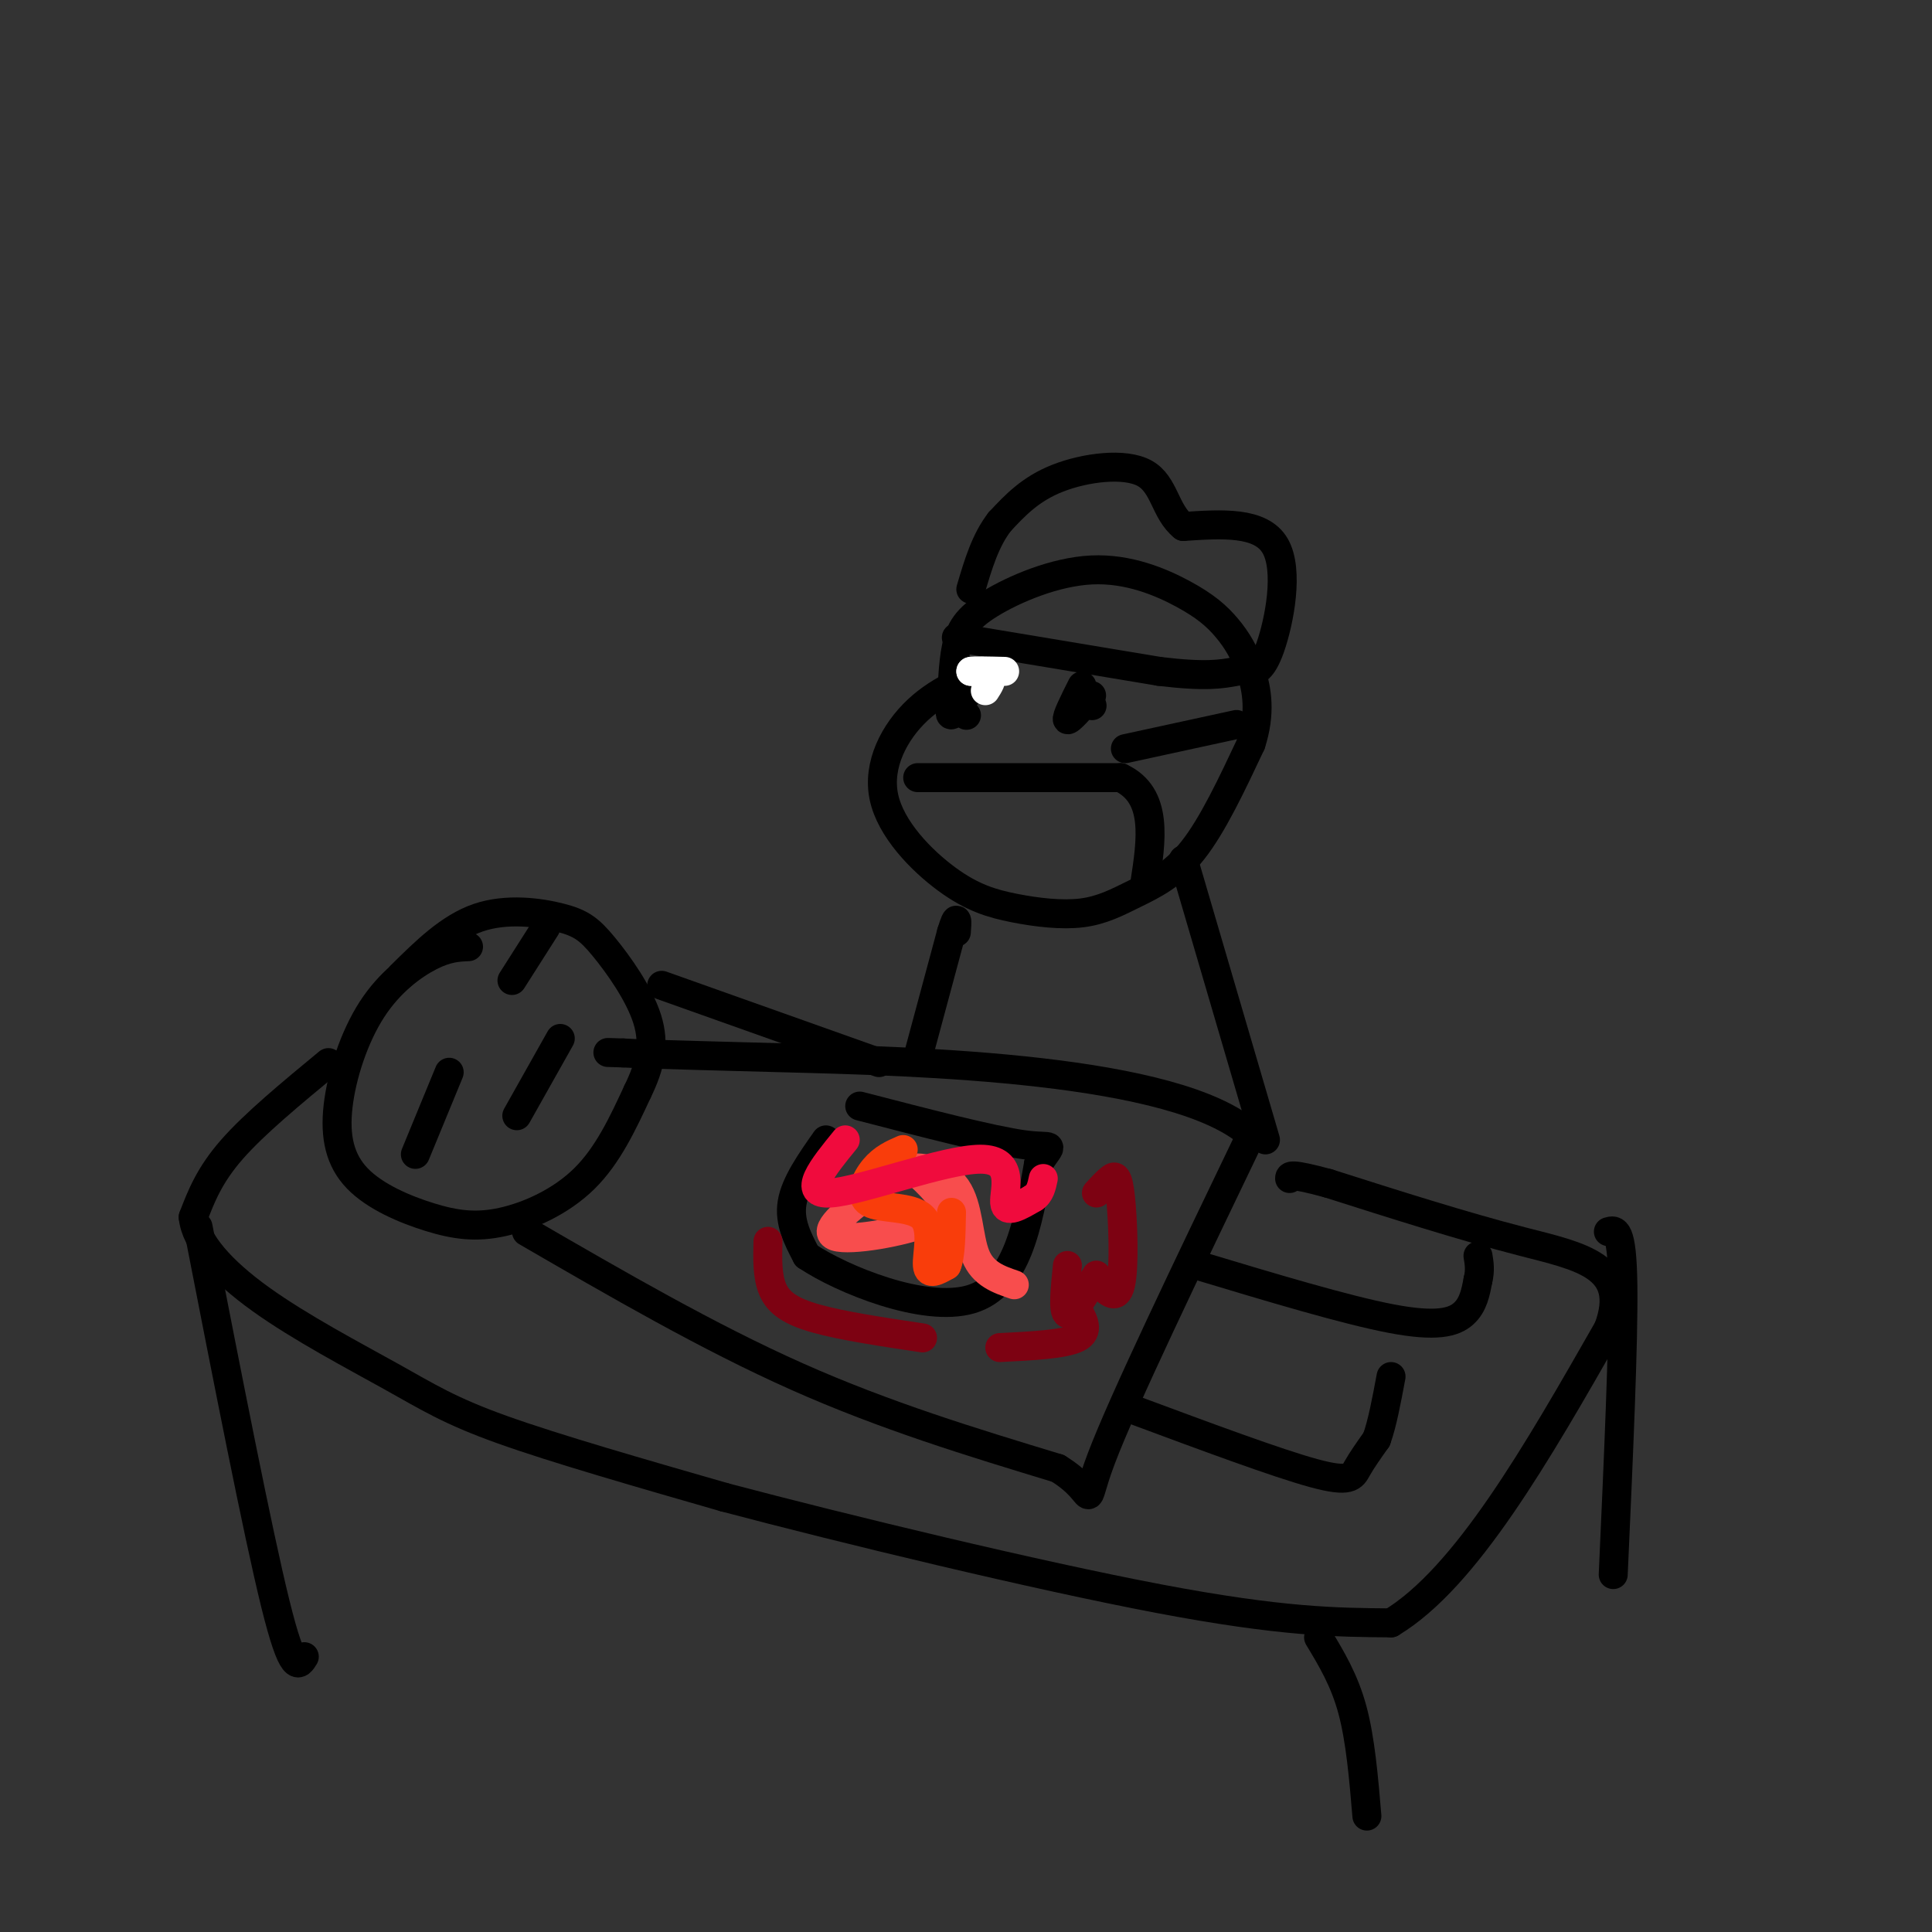 <svg viewBox='0 0 400 400' version='1.1' xmlns='http://www.w3.org/2000/svg' xmlns:xlink='http://www.w3.org/1999/xlink'><rect x="0" y="0" width="400" height="400" fill="#333333" stroke="none"/><g fill='none' stroke='#000000' stroke-width='6' stroke-linecap='round' stroke-linejoin='round'><path d='M97,196c-2.241,0.101 -4.482,0.201 -8,2c-3.518,1.799 -8.313,5.296 -12,11c-3.687,5.704 -6.265,13.613 -7,20c-0.735,6.387 0.372,11.250 4,15c3.628,3.750 9.777,6.387 15,8c5.223,1.613 9.522,2.204 15,1c5.478,-1.204 12.137,-4.201 17,-9c4.863,-4.799 7.932,-11.399 11,-18'/><path d='M132,226c2.614,-5.359 3.648,-9.756 2,-15c-1.648,-5.244 -5.978,-11.333 -9,-15c-3.022,-3.667 -4.737,-4.910 -9,-6c-4.263,-1.090 -11.075,-2.026 -17,0c-5.925,2.026 -10.962,7.013 -16,12'/><path d='M109,255c18.833,10.917 37.667,21.833 56,30c18.333,8.167 36.167,13.583 54,19'/><path d='M219,304c9.022,5.489 4.578,9.711 9,-2c4.422,-11.711 17.711,-39.356 31,-67'/><path d='M259,235c-15.267,-13.933 -68.933,-15.267 -97,-16c-28.067,-0.733 -30.533,-0.867 -33,-1'/><path d='M129,218c-5.500,-0.167 -2.750,-0.083 0,0'/><path d='M86,239c0.000,0.000 7.000,-17.000 7,-17'/><path d='M106,203c0.000,0.000 7.000,-11.000 7,-11'/><path d='M107,231c0.000,0.000 9.000,-16.000 9,-16'/><path d='M235,292c14.711,5.467 29.422,10.933 37,13c7.578,2.067 8.022,0.733 9,-1c0.978,-1.733 2.489,-3.867 4,-6'/><path d='M285,298c1.167,-3.167 2.083,-8.083 3,-13'/><path d='M248,262c15.289,4.600 30.578,9.200 40,11c9.422,1.800 12.978,0.800 15,-1c2.022,-1.800 2.511,-4.400 3,-7'/><path d='M306,265c0.500,-2.000 0.250,-3.500 0,-5'/><path d='M68,220c-7.667,6.333 -15.333,12.667 -20,18c-4.667,5.333 -6.333,9.667 -8,14'/><path d='M40,252c0.517,5.177 5.809,11.120 14,17c8.191,5.880 19.282,11.699 27,16c7.718,4.301 12.062,7.086 23,11c10.938,3.914 28.469,8.957 46,14'/><path d='M150,310c25.022,6.622 64.578,16.178 90,21c25.422,4.822 36.711,4.911 48,5'/><path d='M288,336c15.500,-9.333 30.250,-35.167 45,-61'/><path d='M333,275c4.778,-12.956 -5.778,-14.844 -18,-18c-12.222,-3.156 -26.111,-7.578 -40,-12'/><path d='M275,245c-8.000,-2.167 -8.000,-1.583 -8,-1'/><path d='M182,220c0.000,0.000 -45.000,-16.000 -45,-16'/><path d='M41,254c6.167,31.583 12.333,63.167 16,78c3.667,14.833 4.833,12.917 6,11'/><path d='M273,339c2.667,4.417 5.333,8.833 7,15c1.667,6.167 2.333,14.083 3,22'/><path d='M333,255c1.417,-0.417 2.833,-0.833 3,11c0.167,11.833 -0.917,35.917 -2,60'/><path d='M171,236c-3.167,4.500 -6.333,9.000 -7,13c-0.667,4.000 1.167,7.500 3,11'/><path d='M167,260c7.400,4.956 24.400,11.844 34,9c9.600,-2.844 11.800,-15.422 14,-28'/><path d='M215,241c3.022,-4.889 3.578,-3.111 -3,-4c-6.578,-0.889 -20.289,-4.444 -34,-8'/></g>
<g fill='none' stroke='#F84D4D' stroke-width='6' stroke-linecap='round' stroke-linejoin='round'><path d='M180,247c-5.018,3.994 -10.036,7.988 -7,9c3.036,1.012 14.125,-0.958 19,-3c4.875,-2.042 3.536,-4.155 2,-6c-1.536,-1.845 -3.268,-3.423 -5,-5'/><path d='M189,242c1.119,-0.631 6.417,0.292 9,4c2.583,3.708 2.452,10.202 4,14c1.548,3.798 4.774,4.899 8,6'/></g>
<g fill='none' stroke='#F93D0B' stroke-width='6' stroke-linecap='round' stroke-linejoin='round'><path d='M187,238c-2.091,0.909 -4.182,1.818 -6,4c-1.818,2.182 -3.364,5.636 -1,7c2.364,1.364 8.636,0.636 11,3c2.364,2.364 0.818,7.818 1,10c0.182,2.182 2.091,1.091 4,0'/><path d='M196,262c0.833,-1.833 0.917,-6.417 1,-11'/></g>
<g fill='none' stroke='#F00B3D' stroke-width='6' stroke-linecap='round' stroke-linejoin='round'><path d='M175,236c-4.661,5.714 -9.321,11.429 -3,11c6.321,-0.429 23.625,-7.000 31,-7c7.375,0.000 4.821,6.571 5,9c0.179,2.429 3.089,0.714 6,-1'/><path d='M214,248c1.333,-0.833 1.667,-2.417 2,-4'/></g>
<g fill='none' stroke='#7D0212' stroke-width='6' stroke-linecap='round' stroke-linejoin='round'><path d='M159,257c-0.089,3.644 -0.178,7.289 1,10c1.178,2.711 3.622,4.489 9,6c5.378,1.511 13.689,2.756 22,4'/><path d='M207,279c6.667,-0.333 13.333,-0.667 16,-2c2.667,-1.333 1.333,-3.667 0,-6'/><path d='M227,247c1.071,-1.179 2.143,-2.357 3,-3c0.857,-0.643 1.500,-0.750 2,4c0.500,4.750 0.857,14.357 0,18c-0.857,3.643 -2.929,1.321 -5,-1'/><path d='M221,262c-0.500,4.833 -1.000,9.667 0,10c1.000,0.333 3.500,-3.833 6,-8'/></g>
<g fill='none' stroke='#000000' stroke-width='6' stroke-linecap='round' stroke-linejoin='round'><path d='M190,219c0.000,0.000 7.000,-26.000 7,-26'/><path d='M197,193c1.333,-4.333 1.167,-2.167 1,0'/><path d='M207,138c-6.086,2.236 -12.172,4.473 -17,9c-4.828,4.527 -8.397,11.346 -7,18c1.397,6.654 7.762,13.143 13,17c5.238,3.857 9.351,5.083 14,6c4.649,0.917 9.834,1.524 14,1c4.166,-0.524 7.314,-2.180 11,-4c3.686,-1.820 7.910,-3.806 12,-9c4.090,-5.194 8.045,-13.597 12,-22'/><path d='M259,154c2.074,-6.341 1.259,-11.192 0,-15c-1.259,-3.808 -2.960,-6.573 -5,-9c-2.040,-2.427 -4.417,-4.515 -9,-7c-4.583,-2.485 -11.373,-5.367 -19,-5c-7.627,0.367 -16.092,3.983 -21,7c-4.908,3.017 -6.259,5.433 -7,9c-0.741,3.567 -0.870,8.283 -1,13'/><path d='M245,178c0.000,0.000 17.000,58.000 17,58'/><path d='M190,161c0.000,0.000 42.000,0.000 42,0'/><path d='M232,161c7.833,3.667 6.417,12.833 5,22'/><path d='M233,155c0.000,0.000 23.000,-5.000 23,-5'/><path d='M226,146c0.000,0.000 0.100,0.100 0.1,0.1'/><path d='M200,148c0.000,0.000 0.100,0.100 0.1,0.1'/><path d='M197,145c-0.250,1.583 -0.500,3.167 0,3c0.500,-0.167 1.750,-2.083 3,-4'/><path d='M224,142c-1.667,3.333 -3.333,6.667 -3,7c0.333,0.333 2.667,-2.333 5,-5'/><path d='M198,132c0.000,0.000 42.000,7.000 42,7'/><path d='M240,139c9.667,1.167 12.833,0.583 16,0'/><path d='M258,139c1.578,0.133 3.156,0.267 5,-5c1.844,-5.267 3.956,-15.933 1,-21c-2.956,-5.067 -10.978,-4.533 -19,-4'/><path d='M245,109c-3.821,-3.060 -3.875,-8.708 -8,-11c-4.125,-2.292 -12.321,-1.226 -18,1c-5.679,2.226 -8.839,5.613 -12,9'/><path d='M207,108c-3.000,3.833 -4.500,8.917 -6,14'/></g>
<g fill='none' stroke='#FFFFFF' stroke-width='6' stroke-linecap='round' stroke-linejoin='round'><path d='M204,143c0.750,-1.167 1.500,-2.333 1,-3c-0.500,-0.667 -2.250,-0.833 -4,-1'/><path d='M201,139c0.500,-0.167 3.750,-0.083 7,0'/></g>
</svg>